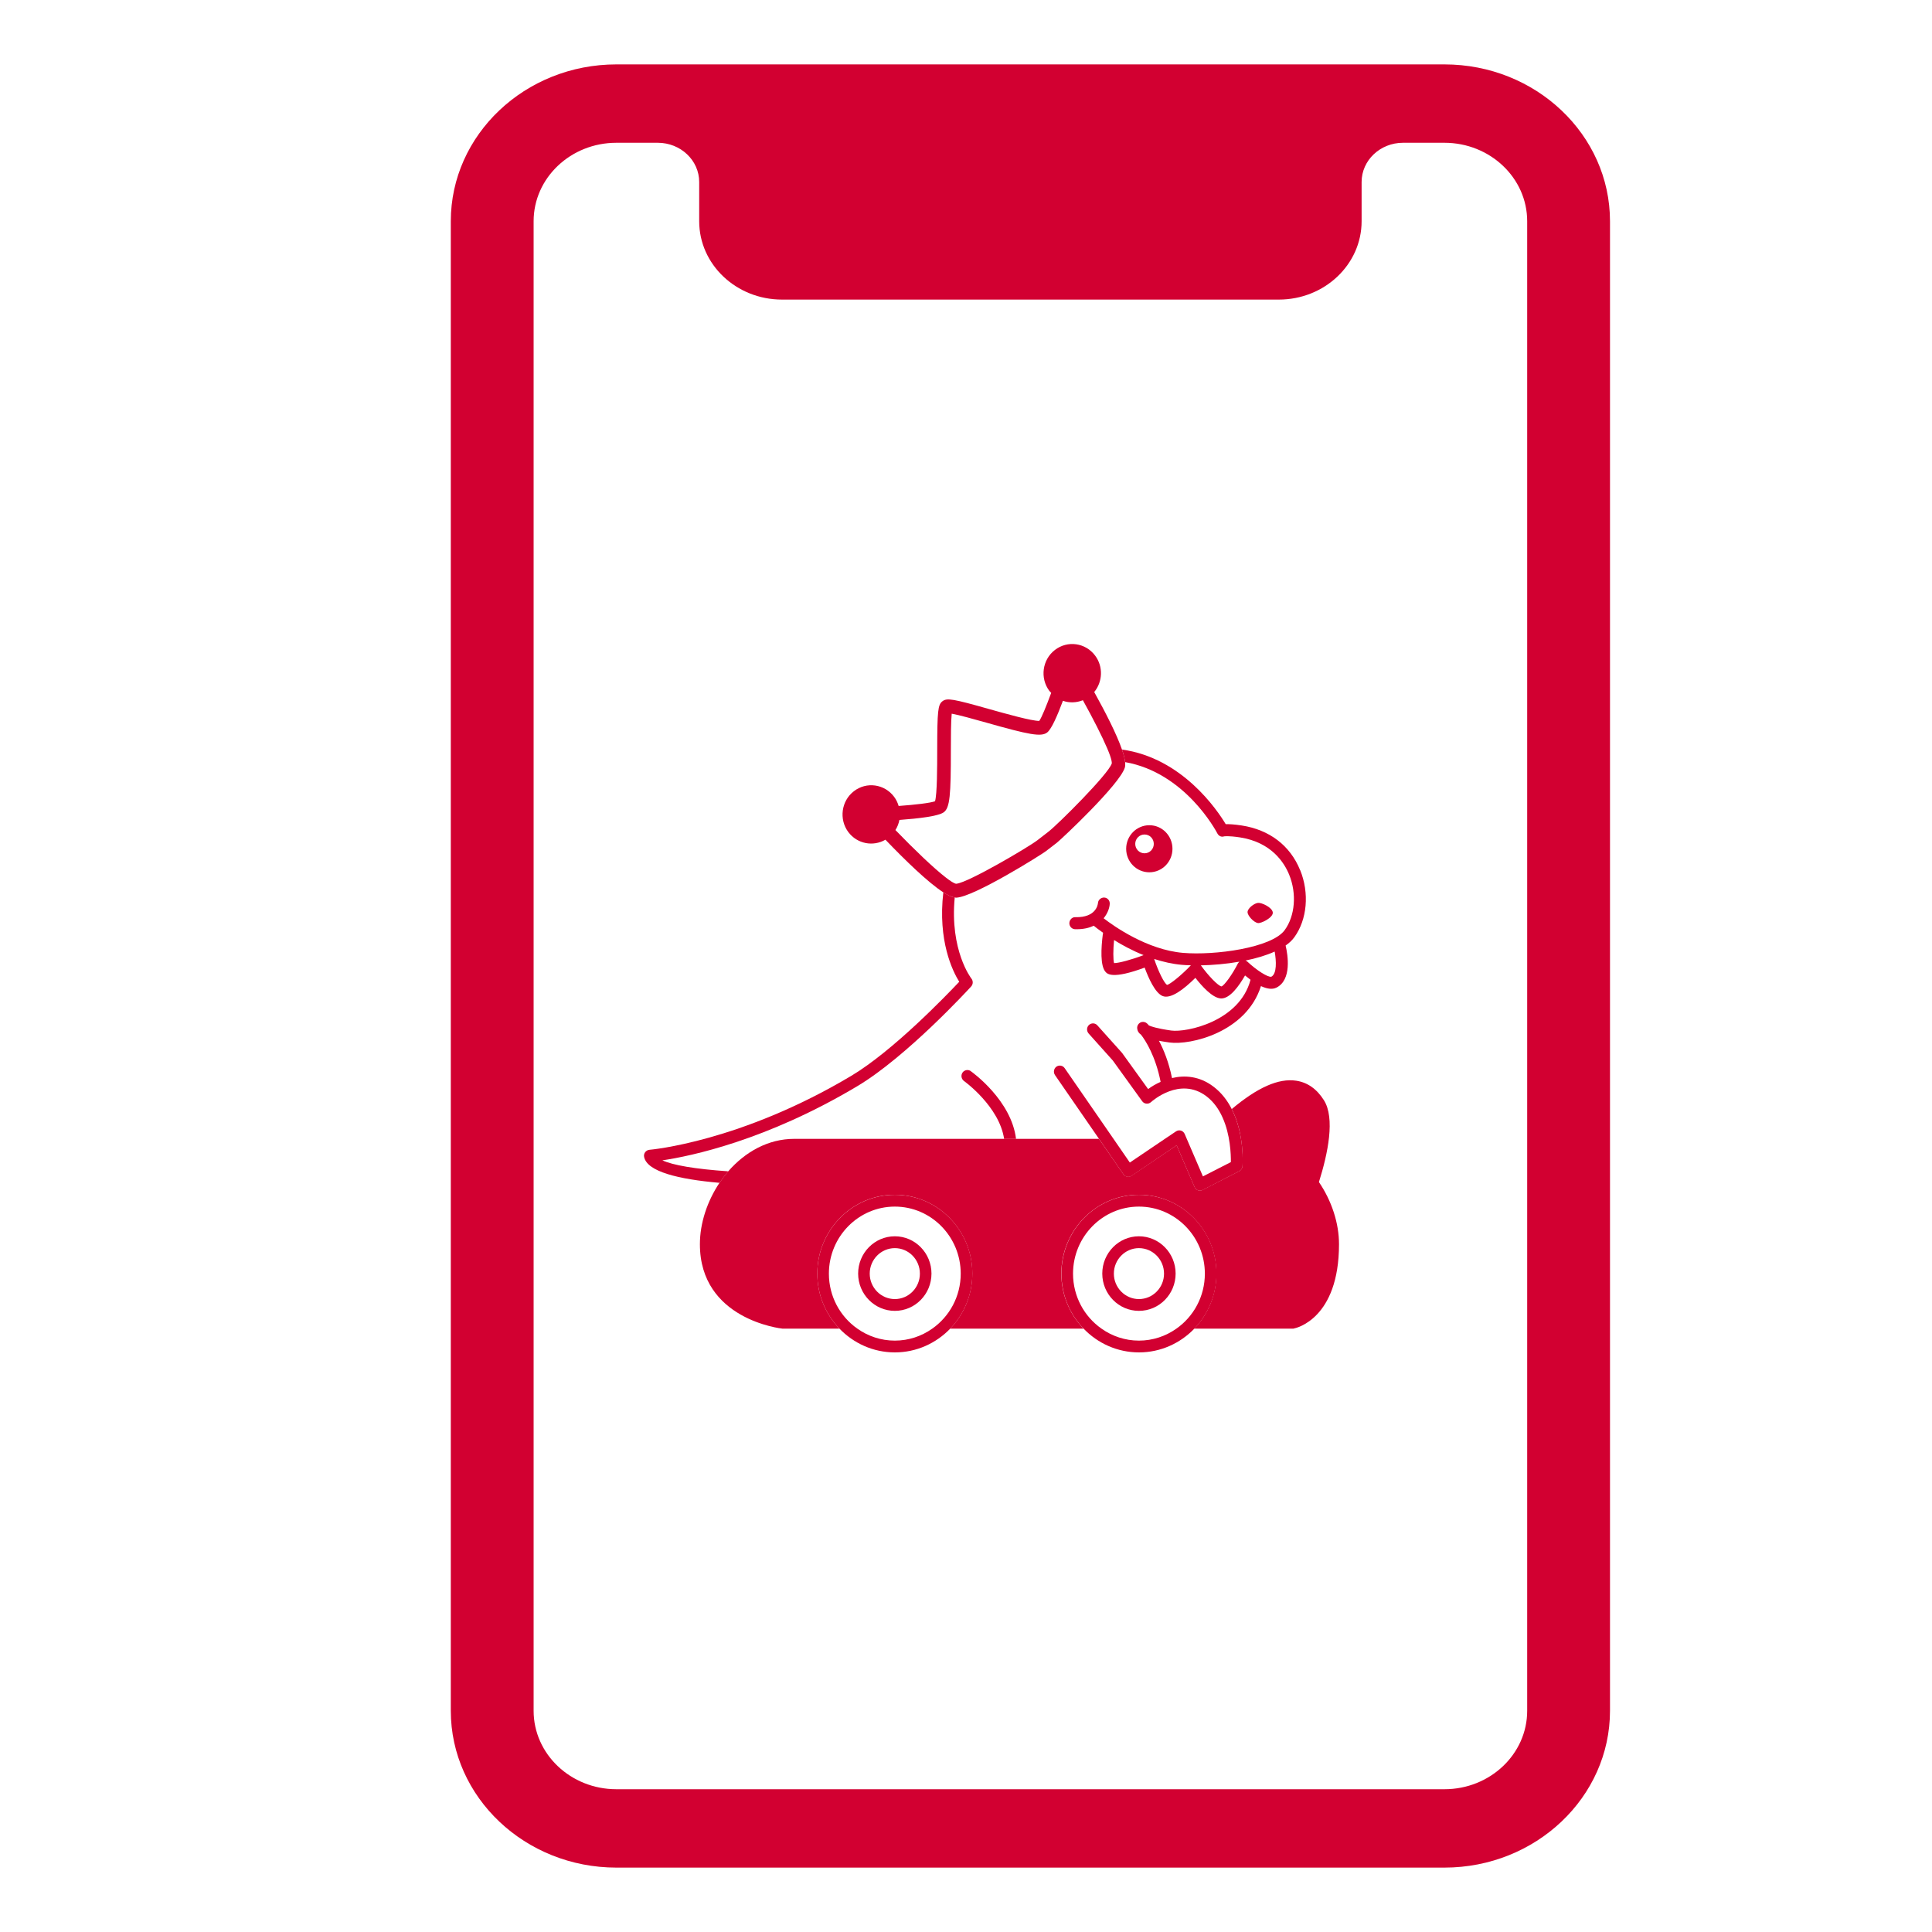 <svg width="30" height="30" viewBox="0 0 30 30" fill="none" xmlns="http://www.w3.org/2000/svg">
<mask id="mask0_51_1327" style="mask-type:alpha" maskUnits="userSpaceOnUse" x="0" y="0" width="30" height="30">
<rect width="30" height="30" fill="#D9D9D9"/>
</mask>
<g mask="url(#mask0_51_1327)">
<path d="M22.429 1H9.571C8.153 1 7 2.092 7 3.435V26.565C7 27.908 8.153 29 9.571 29H22.429C23.847 29 25 27.908 25 26.565V3.435C25 2.092 23.847 1 22.429 1ZM23.714 26.565C23.714 27.237 23.138 27.783 22.429 27.783H9.571C8.862 27.783 8.286 27.237 8.286 26.565V3.435C8.286 2.763 8.862 2.217 9.571 2.217H10.214C10.569 2.217 10.857 2.49 10.857 2.826V3.435C10.857 4.107 11.433 4.652 12.143 4.652H19.857C20.567 4.652 21.143 4.107 21.143 3.435V2.826C21.143 2.49 21.431 2.217 21.786 2.217H22.429C23.138 2.217 23.714 2.763 23.714 3.435V26.565Z" fill="#D20031"/>
<g clip-path="url(#clip0_51_1327)">
<path d="M10.284 18.018C10.725 17.953 11.901 17.709 13.314 16.865C14.078 16.409 15.039 15.363 15.08 15.318C15.111 15.284 15.113 15.232 15.084 15.195C15.08 15.191 14.746 14.757 14.825 13.936C14.779 13.93 14.719 13.902 14.648 13.856C14.56 14.607 14.791 15.078 14.895 15.245C14.684 15.468 13.865 16.319 13.221 16.704C11.498 17.733 10.099 17.853 10.085 17.854C10.059 17.856 10.034 17.87 10.018 17.891C10.002 17.912 9.996 17.94 10.002 17.966C10.049 18.192 10.528 18.311 11.173 18.367C11.215 18.305 11.26 18.245 11.309 18.188C10.791 18.153 10.444 18.092 10.284 18.017L10.284 18.018Z" fill="#D20031"/>
<path d="M15.074 16.632C15.033 16.603 14.975 16.613 14.946 16.655C14.917 16.698 14.928 16.756 14.969 16.786C14.975 16.79 15.516 17.18 15.592 17.685H15.777C15.705 17.088 15.103 16.653 15.074 16.633L15.074 16.632Z" fill="#D20031"/>
<path d="M20.481 18.353C20.62 17.91 20.734 17.362 20.557 17.083C20.447 16.909 20.302 16.807 20.126 16.781C19.854 16.74 19.526 16.886 19.127 17.221C19.327 17.616 19.295 18.083 19.293 18.109C19.291 18.141 19.272 18.17 19.243 18.185L18.674 18.477C18.661 18.484 18.647 18.488 18.633 18.488C18.622 18.488 18.612 18.485 18.602 18.482C18.578 18.473 18.559 18.455 18.549 18.431L18.271 17.784L17.57 18.257C17.529 18.285 17.473 18.274 17.444 18.233L17.065 17.684H12.333C11.925 17.684 11.569 17.889 11.308 18.188C11.26 18.244 11.214 18.304 11.172 18.367C10.981 18.653 10.868 18.994 10.868 19.32C10.868 20.488 12.126 20.629 12.15 20.631H13.035C12.822 20.41 12.691 20.108 12.691 19.776C12.691 19.101 13.231 18.552 13.894 18.552C14.558 18.552 15.098 19.102 15.098 19.776C15.098 20.108 14.967 20.41 14.754 20.631H16.825C16.612 20.41 16.48 20.108 16.48 19.776C16.48 19.101 17.021 18.552 17.684 18.552C18.348 18.552 18.888 19.102 18.888 19.776C18.888 20.108 18.757 20.41 18.544 20.631H20.084L20.095 20.628C20.123 20.623 20.792 20.479 20.792 19.32C20.792 18.989 20.676 18.642 20.479 18.353L20.481 18.353Z" fill="#D20031"/>
<path d="M19.531 14.333C19.582 14.342 19.768 14.25 19.764 14.171C19.759 14.091 19.589 14.013 19.534 14.02C19.471 14.027 19.373 14.106 19.372 14.162C19.371 14.218 19.466 14.321 19.531 14.333Z" fill="#D20031"/>
<path d="M17.685 18.553C17.021 18.553 16.482 19.102 16.482 19.776C16.482 20.109 16.613 20.41 16.826 20.631C17.044 20.858 17.349 21 17.686 21C18.023 21 18.327 20.858 18.546 20.631C18.758 20.41 18.89 20.109 18.89 19.776C18.89 19.102 18.35 18.553 17.686 18.553H17.685ZM18.267 20.631C18.102 20.748 17.901 20.817 17.685 20.817C17.47 20.817 17.269 20.748 17.104 20.631C16.837 20.444 16.662 20.131 16.662 19.777C16.662 19.203 17.121 18.736 17.685 18.736C18.25 18.736 18.709 19.203 18.709 19.777C18.709 20.131 18.534 20.444 18.267 20.631Z" fill="#D20031"/>
<path d="M13.895 18.553C13.231 18.553 12.691 19.102 12.691 19.776C12.691 20.109 12.822 20.41 13.035 20.631C13.254 20.858 13.558 21 13.895 21C14.232 21 14.536 20.858 14.755 20.631C14.967 20.41 15.099 20.109 15.099 19.776C15.099 19.102 14.559 18.553 13.895 18.553H13.895ZM14.476 20.631C14.311 20.748 14.111 20.817 13.895 20.817C13.679 20.817 13.478 20.748 13.313 20.631C13.046 20.444 12.871 20.131 12.871 19.777C12.871 19.203 13.33 18.736 13.895 18.736C14.459 18.736 14.918 19.203 14.918 19.777C14.918 20.131 14.743 20.444 14.476 20.631Z" fill="#D20031"/>
<path d="M17.685 19.197C17.371 19.197 17.116 19.457 17.116 19.776C17.116 20.095 17.371 20.355 17.685 20.355C18 20.355 18.255 20.096 18.255 19.776C18.255 19.457 17.999 19.197 17.685 19.197ZM17.685 20.172C17.471 20.172 17.296 19.994 17.296 19.777C17.296 19.559 17.471 19.381 17.685 19.381C17.9 19.381 18.075 19.558 18.075 19.777C18.075 19.995 17.9 20.172 17.685 20.172Z" fill="#D20031"/>
<path d="M13.895 19.197C13.58 19.197 13.325 19.457 13.325 19.776C13.325 20.095 13.58 20.355 13.895 20.355C14.209 20.355 14.464 20.096 14.464 19.776C14.464 19.457 14.209 19.197 13.895 19.197ZM13.895 20.172C13.68 20.172 13.505 19.994 13.505 19.777C13.505 19.559 13.68 19.381 13.895 19.381C14.109 19.381 14.284 19.558 14.284 19.777C14.284 19.995 14.109 20.172 13.895 20.172Z" fill="#D20031"/>
<path d="M17.847 13.545C18.045 13.545 18.206 13.382 18.206 13.18C18.206 12.978 18.046 12.814 17.847 12.814C17.648 12.814 17.487 12.978 17.487 13.18C17.487 13.382 17.648 13.545 17.847 13.545ZM17.772 12.958C17.852 12.958 17.916 13.023 17.916 13.104C17.916 13.185 17.852 13.25 17.772 13.25C17.693 13.25 17.628 13.185 17.628 13.104C17.628 13.023 17.693 12.958 17.772 12.958Z" fill="#D20031"/>
<path d="M17.471 11.833C17.465 11.78 17.448 11.714 17.422 11.639C17.339 11.399 17.167 11.063 16.991 10.746C17.122 10.587 17.134 10.352 17.005 10.18C16.856 9.98 16.576 9.941 16.38 10.093C16.184 10.244 16.146 10.529 16.294 10.728C16.303 10.739 16.313 10.748 16.323 10.759C16.246 10.968 16.176 11.139 16.138 11.194C16.024 11.197 15.618 11.083 15.369 11.013C14.794 10.85 14.705 10.835 14.634 10.889C14.564 10.944 14.554 11.035 14.553 11.642C14.553 11.904 14.552 12.334 14.519 12.442C14.444 12.469 14.216 12.496 13.954 12.515C13.939 12.465 13.917 12.417 13.884 12.373C13.735 12.173 13.455 12.134 13.259 12.286C13.063 12.437 13.025 12.722 13.173 12.921C13.311 13.104 13.557 13.15 13.749 13.039C14.053 13.356 14.408 13.701 14.647 13.856C14.718 13.902 14.778 13.93 14.824 13.936C14.831 13.938 14.838 13.939 14.845 13.939C14.846 13.939 14.847 13.939 14.849 13.939C15.124 13.928 16.166 13.274 16.238 13.219L16.411 13.086C16.482 13.03 17.383 12.186 17.466 11.92C17.473 11.898 17.474 11.868 17.471 11.834L17.471 11.833ZM16.282 12.913L16.109 13.047C15.966 13.157 15.039 13.702 14.854 13.722C14.851 13.722 14.848 13.723 14.846 13.723C14.815 13.718 14.758 13.682 14.684 13.624C14.498 13.48 14.201 13.196 13.904 12.889C13.935 12.841 13.955 12.787 13.966 12.732C14.266 12.71 14.569 12.674 14.653 12.614C14.751 12.545 14.765 12.345 14.765 11.641C14.765 11.448 14.766 11.196 14.778 11.082C14.889 11.101 15.129 11.169 15.312 11.22C15.979 11.409 16.172 11.448 16.264 11.371C16.329 11.317 16.419 11.113 16.505 10.882C16.605 10.917 16.715 10.913 16.815 10.873C16.974 11.16 17.113 11.433 17.193 11.621C17.227 11.701 17.25 11.765 17.259 11.809C17.263 11.828 17.265 11.843 17.264 11.854C17.211 12.022 16.427 12.801 16.282 12.913H16.282Z" fill="#D20031"/>
<path d="M20.188 13.511C20.034 13.13 19.712 12.884 19.281 12.818C19.163 12.8 19.084 12.796 19.033 12.798C18.901 12.577 18.355 11.768 17.422 11.639C17.448 11.714 17.465 11.781 17.471 11.834C18.399 11.998 18.878 12.894 18.903 12.941C18.924 12.981 18.965 13.002 19.008 12.987C19.008 12.987 19.069 12.975 19.254 13.003C19.745 13.079 19.943 13.398 20.018 13.582C20.138 13.875 20.11 14.221 19.949 14.442C19.748 14.719 18.864 14.838 18.369 14.796C17.814 14.748 17.299 14.384 17.137 14.259C17.2 14.183 17.229 14.097 17.232 14.035C17.235 13.983 17.197 13.94 17.147 13.937C17.098 13.935 17.052 13.972 17.049 14.023C17.047 14.046 17.021 14.249 16.699 14.242C16.649 14.238 16.606 14.282 16.605 14.334C16.604 14.385 16.644 14.428 16.695 14.429C16.702 14.429 16.709 14.429 16.717 14.429C16.827 14.429 16.913 14.408 16.984 14.375C17.009 14.396 17.059 14.435 17.13 14.485C17.128 14.491 17.125 14.496 17.125 14.503C17.097 14.722 17.082 15.002 17.169 15.094C17.196 15.123 17.277 15.209 17.774 15.025C17.833 15.185 17.935 15.417 18.052 15.466C18.18 15.519 18.387 15.357 18.562 15.184C18.664 15.315 18.824 15.491 18.95 15.503C18.955 15.503 18.959 15.504 18.964 15.504C19.1 15.504 19.238 15.312 19.333 15.147C19.359 15.169 19.388 15.191 19.418 15.214C19.248 15.86 18.427 16.035 18.186 16.002C17.961 15.97 17.872 15.938 17.84 15.923C17.826 15.906 17.817 15.897 17.814 15.895C17.792 15.872 17.758 15.863 17.727 15.87C17.696 15.878 17.671 15.902 17.661 15.934C17.653 15.96 17.661 16 17.675 16.023C17.684 16.038 17.697 16.052 17.718 16.067C17.787 16.156 17.943 16.397 18.022 16.799C17.948 16.832 17.882 16.871 17.828 16.911L17.423 16.349L17.04 15.922C17.006 15.883 16.948 15.881 16.91 15.915C16.872 15.95 16.87 16.009 16.904 16.048L17.28 16.468L17.736 17.1C17.751 17.121 17.775 17.135 17.8 17.137C17.826 17.14 17.852 17.132 17.872 17.114C17.89 17.098 18.321 16.714 18.731 17.021C18.846 17.108 18.927 17.225 18.983 17.351C19.105 17.62 19.114 17.925 19.113 18.045L18.679 18.267L18.429 17.686L18.396 17.609C18.385 17.583 18.364 17.564 18.338 17.556C18.312 17.548 18.283 17.553 18.261 17.568L18.087 17.685L17.544 18.052L17.291 17.685L16.532 16.586C16.503 16.544 16.446 16.534 16.404 16.563C16.363 16.593 16.353 16.651 16.382 16.694L17.066 17.685L17.444 18.234C17.473 18.276 17.529 18.287 17.571 18.259L18.271 17.785L18.549 18.433C18.559 18.456 18.578 18.474 18.602 18.483C18.612 18.487 18.623 18.489 18.633 18.489C18.647 18.489 18.662 18.485 18.674 18.479L19.243 18.186C19.272 18.171 19.291 18.143 19.294 18.11C19.296 18.084 19.327 17.617 19.127 17.223C19.061 17.091 18.968 16.967 18.84 16.871C18.625 16.709 18.396 16.693 18.199 16.74C18.148 16.49 18.069 16.298 17.996 16.161C18.043 16.17 18.098 16.179 18.161 16.188C18.483 16.232 19.353 16.032 19.58 15.312C19.666 15.352 19.752 15.37 19.82 15.336C20.061 15.216 19.998 14.829 19.963 14.682C20.018 14.644 20.064 14.601 20.098 14.554C20.298 14.278 20.334 13.868 20.189 13.511L20.188 13.511ZM17.299 14.955C17.284 14.9 17.284 14.751 17.299 14.597C17.425 14.675 17.582 14.761 17.758 14.831C17.566 14.904 17.369 14.956 17.299 14.955ZM18.122 15.293C18.078 15.269 17.986 15.083 17.922 14.891C18.059 14.935 18.204 14.969 18.354 14.982C18.395 14.986 18.443 14.988 18.492 14.989C18.34 15.149 18.164 15.288 18.122 15.293V15.293ZM19.224 14.957C19.135 15.134 19.009 15.305 18.967 15.317C18.917 15.31 18.764 15.154 18.647 14.99C18.829 14.986 19.04 14.969 19.245 14.933C19.238 14.941 19.23 14.948 19.224 14.958V14.957ZM19.74 15.166C19.691 15.18 19.511 15.066 19.369 14.932C19.36 14.924 19.35 14.919 19.34 14.915C19.504 14.882 19.661 14.836 19.793 14.776C19.819 14.921 19.829 15.122 19.74 15.167V15.166Z" fill="#D20031"/>
</g>
</g>
<defs>
<clipPath id="clip0_51_1327">
<rect width="11" height="11" fill="white" transform="translate(10 10)"/>
</clipPath>
</defs>
</svg>
